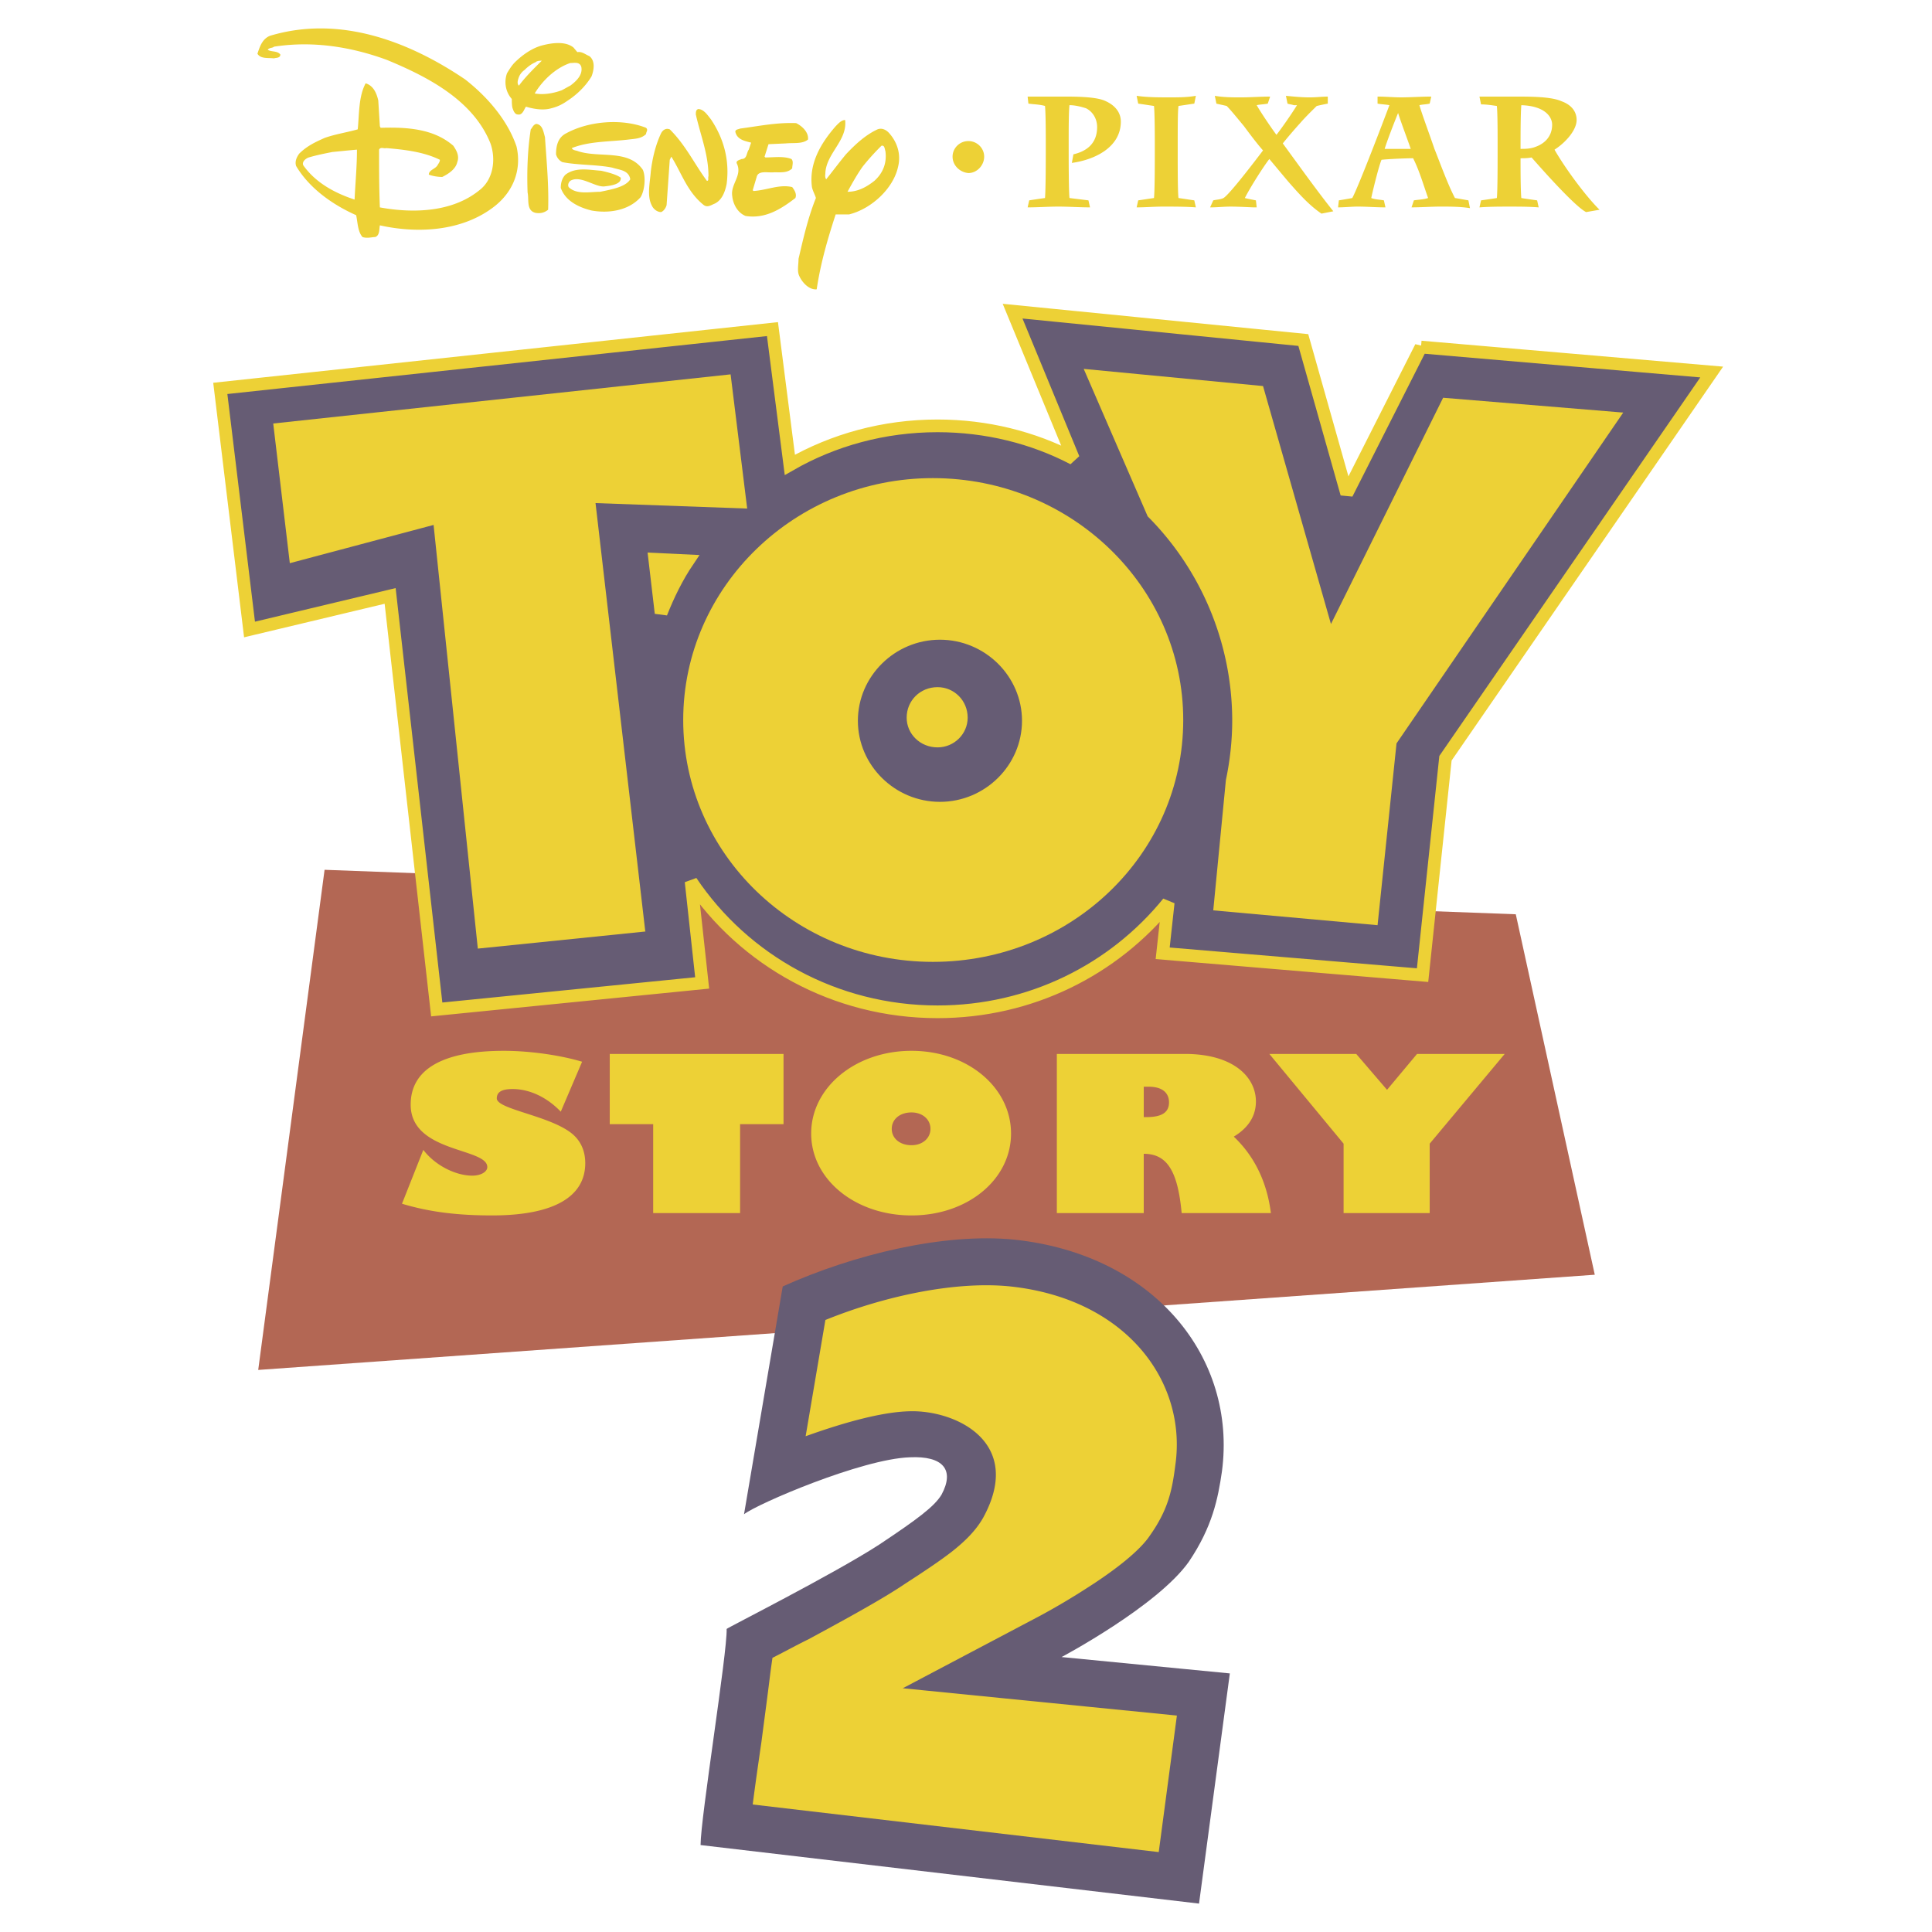 <svg xmlns="http://www.w3.org/2000/svg" width="2500" height="2500" viewBox="0 0 192.756 192.756"><g fill-rule="evenodd" clip-rule="evenodd"><path fill="#fff" d="M0 0h192.756v192.756H0V0z"/><path d="M93.462 76.972c3.074 0 5.597-2.569 5.597-5.761 0-3.191-2.523-5.76-5.597-5.76-3.152 0-5.674 2.569-5.674 5.76 0 3.192 2.522 5.761 5.674 5.761zM64.065 62.648h6.857V53.93h-6.857v8.718z" fill="#edd136" stroke="#edd136" stroke-width="1.266" stroke-miterlimit="2.613"/><path fill="#b36754" d="M25.762 136.678l6.621-49.898 118.847 4.437 7.881 35.963-133.349 9.498z"/><path d="M141.773 34.625l-7.408 14.634-4.334-15.335-29.004-2.88 6.068 14.712c-4.018-2.102-8.668-3.269-13.555-3.269-5.359 0-10.403 1.401-14.737 3.892l-1.734-13.545-55.09 5.916 2.916 24.054 14.029-3.348 4.649 41.256 26.481-2.646-1.104-10.119c5.28 7.862 14.344 13 24.589 13 9.299 0 17.575-4.203 23.014-10.898l-.553 5.06 25.93 2.18 2.285-21.641 26.561-38.532-29.003-2.491zM65.326 55.798l3.31.156c-1.104 1.634-1.971 3.425-2.68 5.215l-.63-5.371zM93.62 78.295c-3.94 0-7.172-3.192-7.172-7.162s3.231-7.162 7.172-7.162c4.019 0 7.251 3.27 7.251 7.162 0 3.97-3.232 7.162-7.251 7.162z" fill="#665c74" stroke="#edd136" stroke-width="1.266" stroke-miterlimit="2.613"/><path d="M86.369 71.522c0 3.892 3.152 7.006 7.093 7.006 3.862 0 7.015-3.114 7.015-7.006 0-3.814-3.152-6.928-7.015-6.928-3.941 0-7.093 3.114-7.093 6.928zm-18.205.311c0-13.311 11.191-24.131 24.904-24.131 13.792 0 24.983 10.82 24.983 24.131 0 13.39-11.191 24.132-24.983 24.132-13.714 0-24.904-10.742-24.904-24.132z" fill="#edd136"/><path d="M114.504 51.517a28.907 28.907 0 0 1 8.434 20.161v.233c0 2.024-.236 4.048-.631 5.916l-1.26 13 16.393 1.479 1.891-18.137 22.619-33.006-17.969-1.479-11.191 22.574-6.777-23.742-17.891-1.712 6.382 14.713zM27.26 42.253l45.632-4.903 1.655 13.389-15.131-.546 4.964 42.736h.079l-16.787 1.713-4.413-42.269-14.344 3.815-1.655-13.935z" fill="#edd136"/><path d="M90.31 71.601c0 1.712 1.418 3.114 3.231 3.114 1.734 0 3.152-1.401 3.152-3.114 0-1.791-1.418-3.192-3.152-3.192-1.813 0-3.231 1.401-3.231 3.192zm-4.571.311c0-4.359 3.625-7.94 8.039-7.94s8.039 3.581 8.039 7.94-3.625 7.94-8.039 7.94-8.039-3.581-8.039-7.94z" fill="#665c74" stroke="#665c74" stroke-width=".297" stroke-miterlimit="2.613"/><path d="M119.627 189.922l3.074-22.965-16.787-1.633s9.537-5.061 12.689-9.498c2.363-3.502 2.916-6.305 3.311-9.029 1.496-11.287-6.699-21.641-20.729-23.119-7.014-.701-15.999 1.479-23.092 4.67l-3.862 22.73c1.261-1.012 11.743-5.527 16.551-5.684 3.31-.154 4.492 1.246 3.152 3.736-.709 1.168-2.365 2.414-6.226 4.982-4.571 2.959-15.211 8.33-15.211 8.408.079 2.334-2.601 18.838-2.601 21.562l49.731 5.84z" fill="#665c74"/><path d="M80.694 163.533c3.31-1.791 7.33-3.971 9.615-5.527 2.049-1.322 3.546-2.336 4.65-3.191 1.182-.934 2.365-2.023 3.152-3.426 4.1-7.551-2.836-10.742-7.408-10.586-2.916.078-6.856 1.246-10.324 2.49l1.97-11.598c6.147-2.49 13.162-3.893 18.441-3.348 11.664 1.246 17.654 9.574 16.473 17.826-.316 2.49-.709 4.438-2.523 7.006-1.023 1.557-3.545 3.504-6.225 5.215a69.276 69.276 0 0 1-4.729 2.803l-13.714 7.24 27.347 2.725-1.812 13.621-40.508-4.748c.236-1.867.551-4.047.867-6.227.315-2.414.63-4.748.867-6.695.079-.623.158-1.168.236-1.713.946-.466 2.207-1.168 3.625-1.867zM58.076 105.93c-2.049-.623-5.123-1.09-7.803-1.09-6.147 0-9.3 1.867-9.3 5.371 0 4.826 7.645 4.281 7.645 6.227 0 .467-.63.857-1.497.857-1.655 0-3.704-1.014-4.886-2.57l-2.128 5.371c2.837.857 5.674 1.168 8.985 1.168 6.305 0 9.299-1.945 9.299-5.215 0-1.246-.473-2.258-1.339-2.959-2.207-1.789-7.487-2.412-7.487-3.502 0-.623.473-.934 1.576-.934 1.734 0 3.468.855 4.808 2.258l2.127-4.982zM60.834 112.156h4.334v8.875h8.67v-8.875h4.334v-7.006H60.834v7.006zM80.931 113.09c0 4.594 4.413 8.174 10.009 8.174s9.931-3.58 9.931-8.174c0-4.592-4.335-8.25-9.931-8.25s-10.009 3.658-10.009 8.25zm8.039-.467c0-.934.788-1.635 1.97-1.635 1.104 0 1.892.701 1.892 1.635 0 .936-.788 1.635-1.892 1.635-1.182 0-1.97-.699-1.97-1.635zM105.441 105.15v15.881h8.67v-5.916c2.285 0 3.389 1.635 3.783 5.916h8.904c-.393-3.115-1.654-5.684-3.703-7.629 1.418-.857 2.207-2.023 2.207-3.504 0-2.412-2.207-4.748-7.094-4.748h-12.767zm8.67 3.27h.473c1.654 0 2.049.857 2.049 1.557 0 1.012-.709 1.479-2.285 1.479h-.236v-3.036h-.001zM142.641 121.031v-6.927l7.486-8.954h-8.748l-2.994 3.582-3.074-3.582h-8.668l7.408 8.954v6.927h8.59zM106.703 19.757l1.891.233.158.7c-1.025 0-2.129-.078-3.152-.078-1.025 0-2.049.078-3.074.078l.158-.7a66.581 66.581 0 0 1 1.576-.233c.078-.935.078-3.737.078-5.06v-.623c0-.39 0-2.803-.078-3.503-.553-.156-1.104-.156-1.656-.233l-.078-.701h3.783c1.654 0 3.074.078 3.861.39 1.498.623 1.656 1.635 1.656 2.102 0 2.569-2.602 3.814-4.887 4.125l.156-.856c1.34-.312 2.365-1.09 2.365-2.725 0-.856-.473-1.557-1.104-1.868-.473-.156-1.104-.312-1.654-.312-.08.701-.08 2.491-.08 3.659v.623c.001 1.168.001 4.204.081 4.982zM117.578 19.757c.553.077 1.025.155 1.576.233l.158.7c-1.025-.078-2.207-.078-3.23-.078-.947 0-1.814.078-2.68.078l.156-.7c.553-.078 1.025-.156 1.576-.233.08-.856.08-3.348.08-4.671v-.934c0-.389 0-2.802-.08-3.581-.551-.078-1.023-.156-1.576-.233l-.156-.779c1.023.156 2.205.156 3.309.156.867 0 1.734 0 2.602-.156l-.158.779c-.551.077-1.023.155-1.576.233-.078.545-.078 2.024-.078 3.658v.935c-.001 1.791-.001 3.97.077 4.593zM128.533 18.123c-.787-.934-1.498-1.791-1.891-2.258-.553.701-1.893 2.802-2.443 3.893.314.077.709.155 1.104.233l.078.7h-.236c-.236 0-1.498-.078-2.365-.078-.709 0-1.34.078-2.049.078l.316-.7c.314-.078.709-.078 1.023-.233.631-.39 3.232-3.814 3.941-4.749-.553-.623-1.262-1.557-1.893-2.413-.709-.856-1.34-1.635-1.732-2.024-.316-.078-.711-.156-1.025-.233l-.158-.779c.867.156 1.812.156 2.602.156.945 0 1.891-.078 2.916-.078l-.236.701c-.395.077-.789.077-1.104.155.395.701 1.498 2.335 1.971 2.958.551-.7 1.576-2.18 2.049-2.958h-.314c-.236-.078-.395-.078-.631-.155l-.158-.779c.789.078 1.576.156 2.365.156.629 0 1.26-.078 1.812-.078v.701a24.19 24.19 0 0 0-1.104.233l-.158.155c-.473.467-1.025 1.012-1.498 1.557a48.915 48.915 0 0 0-1.732 2.024c1.654 2.257 3.309 4.593 5.043 6.772l-1.182.233c-1.262-.855-2.285-2.023-3.311-3.19zM142.482 19.757c-.473-1.324-.867-2.725-1.496-3.97-.631 0-2.523.078-3.152.156-.238.545-.789 2.724-1.025 3.814.395.155.867.155 1.262.233l.156.7c-.945 0-1.812-.078-2.758-.078-.631 0-1.34.078-1.971.078l.08-.7c.473-.078.945-.156 1.34-.233.629-1.168 3.152-7.784 3.703-9.264-.395-.078-.787-.078-1.182-.155v-.701c.787 0 1.576.078 2.363.078.947 0 1.971-.078 2.996-.078l-.158.701c-.314.077-.709.077-1.025.155.238.856 1.025 2.958 1.498 4.359.473 1.167 1.34 3.581 2.049 4.904.473.077.867.155 1.34.233l.158.778c-.945-.156-2.049-.156-2.916-.156-.945 0-1.971.078-2.916.078l.236-.7c.473-.076.946-.076 1.418-.232zm-2.994-8.485c-.473 1.168-1.104 2.803-1.34 3.581h2.602c-.316-.934-.947-2.569-1.262-3.581zM149.34 10.572c-.553-.078-1.025-.156-1.576-.156l-.158-.778h3.705c1.418 0 3.467 0 4.492.467.867.311 1.496.934 1.496 1.869 0 1.012-1.104 2.257-2.205 2.958 1.023 1.791 3.072 4.593 4.492 5.994l-1.34.233c-1.104-.545-4.414-4.281-5.439-5.449-.393.078-.787.078-1.102.078v.156c0 .934 0 2.958.078 3.814.473.077 1.023.155 1.576.233l.156.7c-.945-.078-1.969-.078-2.914-.078-.947 0-1.971 0-2.996.078l.158-.7c.551-.078 1.104-.156 1.576-.233.078-.701.078-3.348.078-4.749v-.934c.001-.467.001-2.881-.077-3.503zm3.939 4.047c.631-.233 1.578-.856 1.578-2.179 0-.778-.711-1.868-3.074-1.946-.078.856-.078 3.191-.078 4.125v.234c.473 0 1.024 0 1.574-.234zM32.383 13.763c-.867.389-1.734.778-2.522 1.557-.236.312-.473.778-.315 1.246 1.34 2.257 3.704 3.892 5.99 4.904.158.778.158 1.635.631 2.18.473.156.946 0 1.261 0 .473-.155.394-.778.473-1.167 3.862.856 8.118.545 11.192-1.712 2.049-1.479 2.995-3.736 2.443-6.15-.867-2.569-2.837-4.904-5.123-6.694C40.896 4.19 33.96 1.466 26.946 3.568c-.788.312-1.024 1.09-1.261 1.79.315.545 1.104.39 1.655.467.158-.078.63 0 .63-.389-.315-.39-.867-.234-1.261-.467.157-.234.473-.156.63-.312 4.02-.623 7.881.078 11.27 1.323 3.94 1.635 8.591 3.97 10.325 8.329.551 1.557.315 3.581-1.104 4.67-2.68 2.18-6.542 2.335-9.931 1.712-.079-2.102-.079-3.658-.079-5.76.158-.312.473-.078.709-.156 1.892.156 3.783.39 5.359 1.168 0 .233-.158.389-.236.545-.236.389-.867.467-.867.934.395.156.946.233 1.34.233.63-.312 1.339-.778 1.497-1.479.236-.623-.079-1.167-.394-1.635-1.97-1.713-4.65-1.868-7.25-1.79l-.079-.156-.158-2.569c-.157-.701-.473-1.479-1.261-1.713-.709 1.323-.631 3.036-.788 4.593-1.103.312-2.206.468-3.309.857l.788 1.401c.788-.078 1.576-.156 2.443-.234 0 1.712-.157 3.27-.236 4.982-1.892-.623-3.861-1.635-5.123-3.425-.158-.39.315-.701.551-.778.789-.234 1.577-.39 2.365-.545l-.788-1.401zM52.953 12.907c.158-.155.236-.467.552-.545.631.078.709.778.867 1.323.157 2.413.394 4.749.315 7.24-.394.311-.788.389-1.261.311-.945-.233-.63-1.323-.788-2.023-.079-2.103-.001-4.282.315-6.306zM51.061 9.871c-.63-.701-.788-1.712-.473-2.569.236-.389.473-.778.788-1.09l.946.778a1.577 1.577 0 0 0-.552.701c-.079.233-.236.623 0 .856.63-.856 1.498-1.713 2.286-2.491-.158 0-.473 0-.631.156-.394.156-.788.467-1.103.778l-.946-.778c.788-.778 1.812-1.479 2.837-1.712.946-.234 2.207-.389 2.995.233l.395.467c.473-.078.788.234 1.182.389.631.467.473 1.401.236 2.024-.552.934-1.418 1.79-2.364 2.413l-.63-1.012c.315-.156.551-.311.867-.467.63-.467 1.261-1.09 1.103-1.869-.158-.544-.709-.389-1.103-.389-1.419.467-2.758 1.712-3.547 3.036.867.156 1.813 0 2.68-.312l.63 1.012c-.552.389-1.024.623-1.655.778-.788.233-1.734.078-2.522-.156-.158.156-.315.856-.788.778-.237 0-.395-.156-.552-.623-.079-.23-.079-.775-.079-.931zM56.894 18.044c-.237.233-.237.467-.158.623.788.779 2.128.467 3.152.467 1.104-.233 2.522-.467 2.995-1.246-.158-.934-1.104-.934-1.813-1.167-1.576-.312-3.389-.233-4.965-.545a1.238 1.238 0 0 1-.63-.778c0-.935.236-1.713 1.024-2.102 2.286-1.246 5.596-1.479 7.96-.545.236.233 0 .389 0 .623-.473.467-1.104.467-1.734.545-1.891.233-3.94.156-5.674.856.079.234.473.234.63.312 2.128.701 5.044-.233 6.463 1.868.315.778.157 2.102-.236 2.725-1.183 1.323-3.153 1.635-4.887 1.323-1.261-.312-2.601-.934-3.073-2.257 0-.545.157-1.012.473-1.323 1.024-.779 2.364-.467 3.547-.389.709.156 1.576.389 1.97.7 0 .234 0 .701-1.577.856-.945.155-2.443-1.168-3.467-.546zM65.957 13.296c.158-.312.473-.545.867-.39 1.576 1.557 2.443 3.425 3.704 5.138.236 0 .079-.312.157-.467 0-2.18-.788-4.048-1.261-6.15 0-.233 0-.467.236-.545.552 0 .946.623 1.261 1.012 1.261 1.868 1.892 4.048 1.576 6.461-.158.778-.473 1.712-1.34 2.024-.315.156-.63.311-.946.078-1.655-1.323-2.207-3.191-3.231-4.826l-.158.312-.315 4.515c-.079.312-.315.623-.552.701-.394 0-.788-.312-.945-.701-.473-.934-.158-2.257-.079-3.347.159-1.324.474-2.648 1.026-3.815zM73.522 16.332c-.158-.312.315-.389.473-.467.551 0 .473-.623.709-.934l.237-.701c-.631-.155-1.419-.311-1.577-1.09 0-.233.315-.233.473-.312 1.812-.233 3.625-.623 5.595-.544.631.312 1.261.934 1.183 1.635-.552.467-1.419.311-2.207.389l-1.734.078-.394 1.245.079.078c.867 0 1.812-.156 2.601.155.236.233.079.623.079.935-.473.467-1.104.389-1.812.389-.552.078-1.577-.234-1.734.467l-.394 1.323.079.078c1.339-.078 2.601-.7 3.862-.389.236.312.473.701.315 1.09-1.418 1.089-2.995 2.102-4.965 1.79-.788-.312-1.261-1.167-1.339-2.024-.159-1.167 1.023-2.023.471-3.191zM84.398 15.398c-.709.856-1.339 1.712-1.97 2.491-.157-.233-.079-.467-.079-.7.158-1.946 2.207-3.192 1.97-5.215-.394 0-.709.389-.946.623-1.498 1.712-2.68 3.736-2.364 6.071.079.389.315.779.394 1.09-.788 1.946-1.261 4.048-1.734 6.071 0 .623-.157 1.246.079 1.713.315.7 1.025 1.401 1.734 1.323.394-2.646 1.104-5.06 1.892-7.473h1.34c2.207-.545 4.414-2.569 4.886-4.749.315-1.245-.079-2.491-.946-3.425-.315-.312-.709-.467-1.103-.312-1.182.546-2.207 1.48-3.153 2.492l1.655 1.245c.551-.7 1.182-1.401 1.892-2.102.315-.078.315.312.394.545.157 1.167-.236 2.18-1.104 2.958-.788.623-1.655 1.09-2.68 1.09.473-.856.946-1.712 1.498-2.491l-1.655-1.245zM95.038 15.631c0-.856.709-1.557 1.576-1.557.866 0 1.577.7 1.577 1.557s-.711 1.635-1.577 1.635c-.866-.078-1.576-.778-1.576-1.635z" fill="#edd136"/></g></svg>
